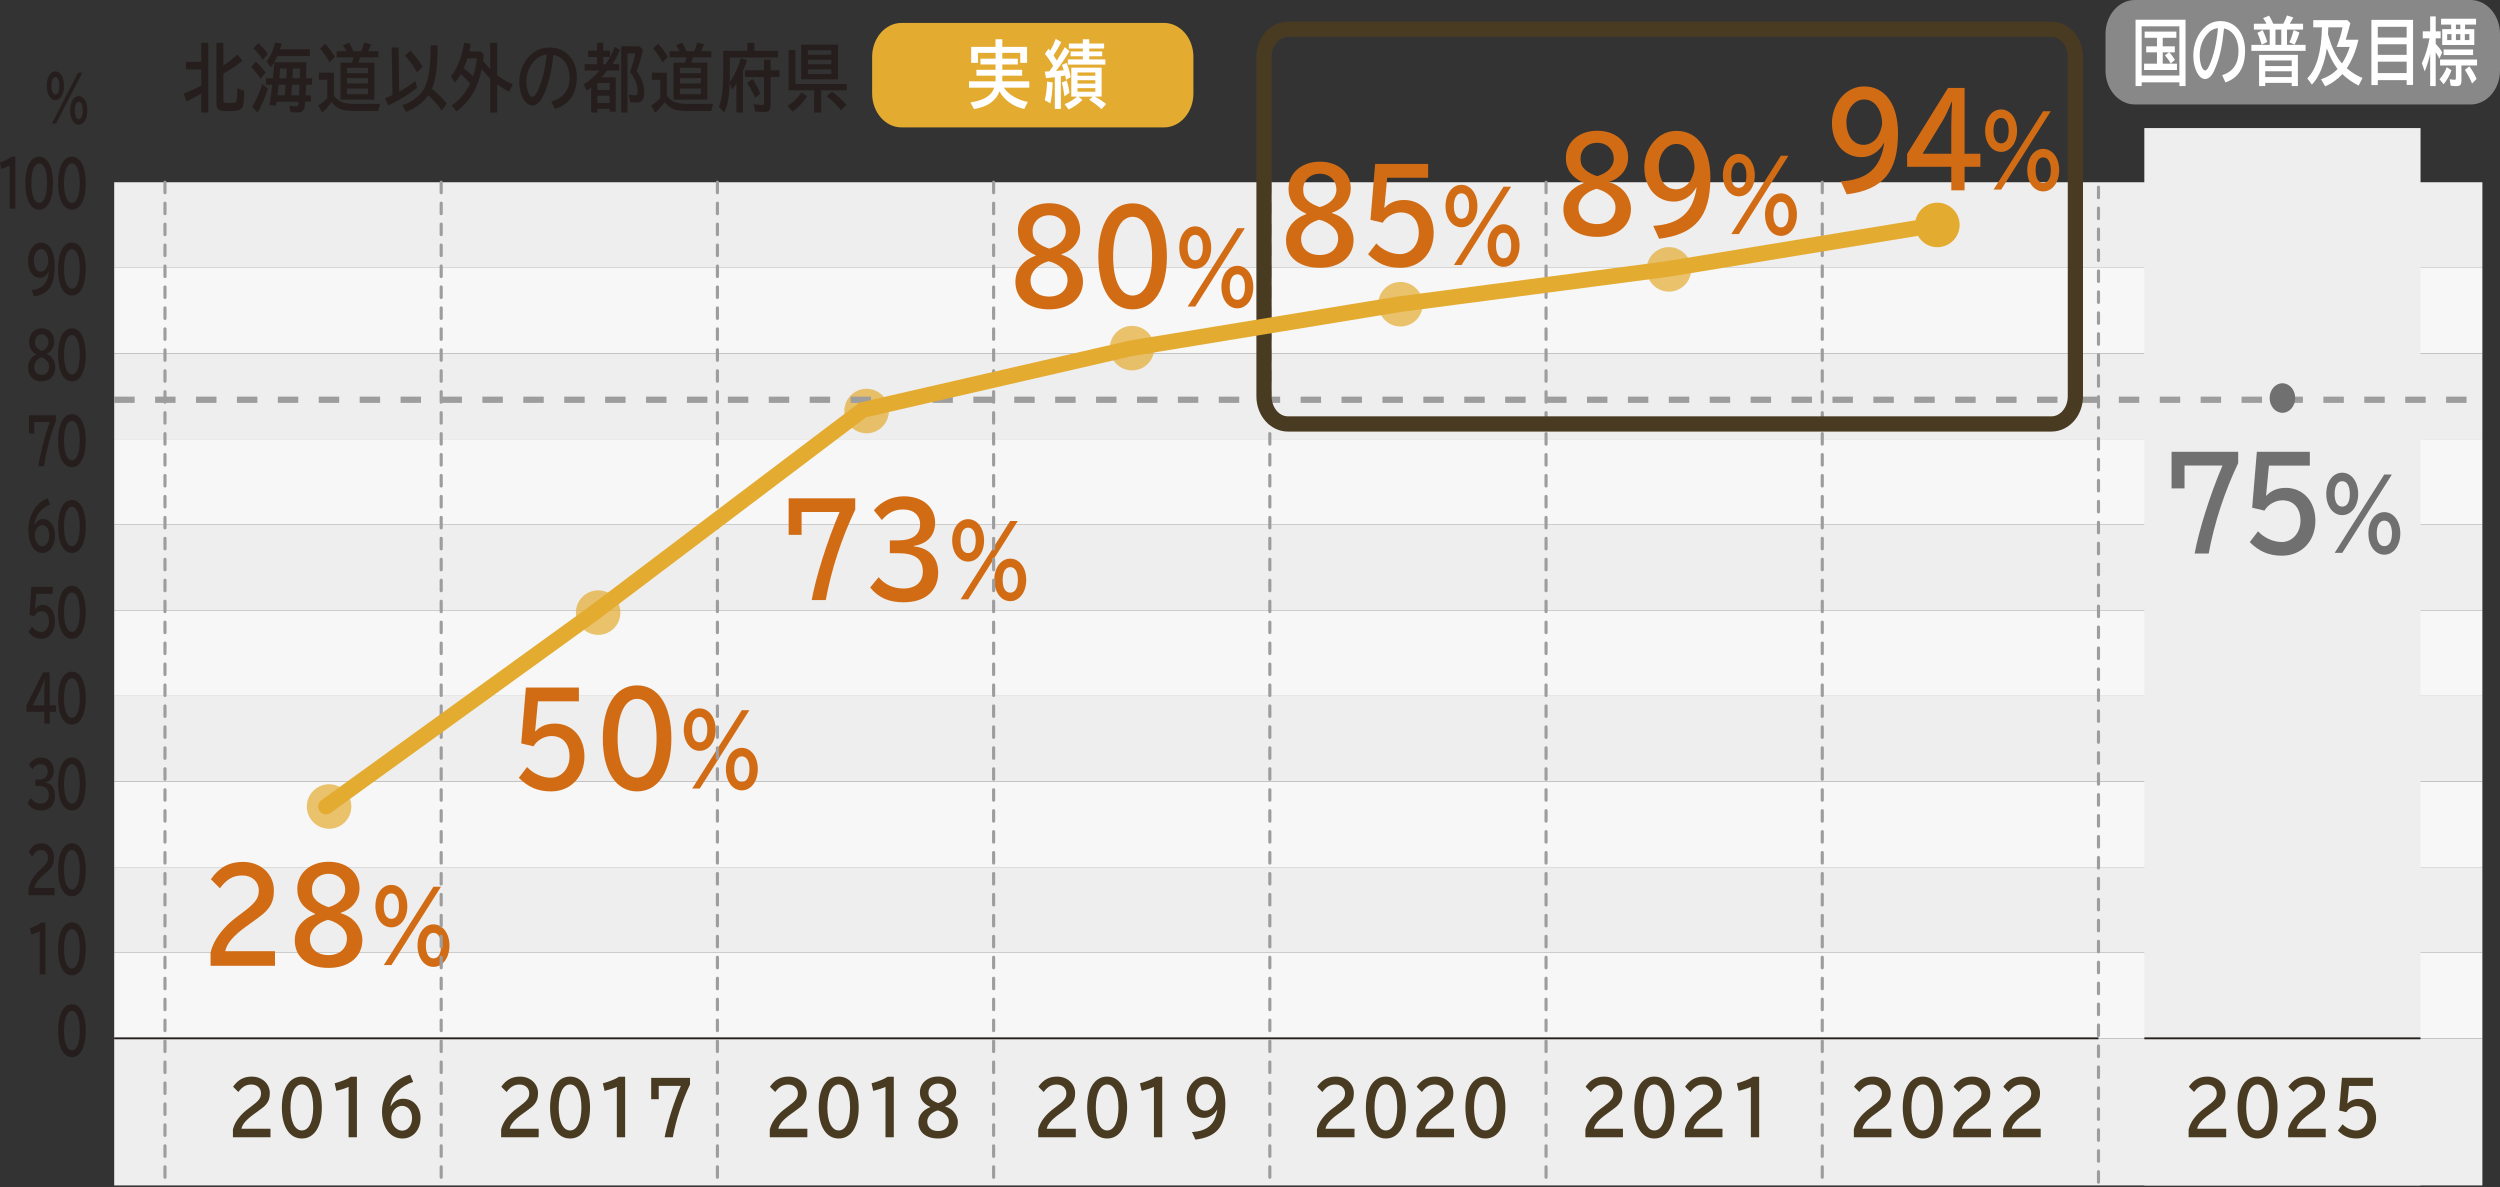 <?xml version="1.0" encoding="UTF-8"?><svg xmlns="http://www.w3.org/2000/svg" width="84.204mm" height="39.98mm" xmlns:xlink="http://www.w3.org/1999/xlink" viewBox="0 0 238.69 113.328"><rect x="0" y="0" width="238.69" height="113.328" fill="#333333" stroke="none"/><defs><style>.cls-1{fill:#eee;}.cls-1,.cls-2,.cls-3,.cls-4,.cls-5,.cls-6,.cls-7,.cls-8,.cls-9,.cls-10,.cls-11{stroke-width:0px;}.cls-2{fill:#493b21;}.cls-12{stroke-dasharray:0 0 1 1;stroke-width:.3px;}.cls-12,.cls-3,.cls-13,.cls-14,.cls-15,.cls-16{fill:none;}.cls-12,.cls-13,.cls-15{stroke-linecap:round;}.cls-12,.cls-14,.cls-16{stroke-miterlimit:10;}.cls-12,.cls-16{stroke:#9d9d9e;}.cls-17{clip-path:url(#clippath);}.cls-4,.cls-8{fill:#e4ab31;}.cls-5{fill:#251e1c;}.cls-6{fill:#888;}.cls-13{stroke:#e4ab31;stroke-width:1.501px;}.cls-13,.cls-15{stroke-linejoin:round;}.cls-7{fill:#d16c15;}.cls-8{opacity:.7;}.cls-8,.cls-18{mix-blend-mode:multiply;}.cls-9{fill:#f7f7f7;}.cls-14{stroke:#251e1c;stroke-width:.18px;}.cls-15{stroke:#493b21;stroke-width:1.455px;}.cls-19{isolation:isolate;}.cls-16{stroke-dasharray:0 0 1.953 1.953;stroke-width:.595px;}.cls-10{fill:#fff;}.cls-11{fill:#707071;}</style><clipPath id="clippath"><rect class="cls-3" x="204.732" y="12.225" width="26.372" height="100.953"/></clipPath></defs><g class="cls-19"><g id="_レイヤー_2"><g id="_レイアウト"><rect class="cls-9" x="10.903" y="90.961" width="226.104" height="8.174"/><rect class="cls-1" x="10.903" y="82.788" width="226.104" height="8.174"/><rect class="cls-9" x="10.903" y="74.614" width="226.104" height="8.174"/><rect class="cls-1" x="10.903" y="66.441" width="226.104" height="8.174"/><rect class="cls-9" x="10.903" y="58.267" width="226.104" height="8.174"/><rect class="cls-1" x="10.903" y="50.093" width="226.104" height="8.174"/><rect class="cls-9" x="10.903" y="41.92" width="226.104" height="8.174"/><rect class="cls-1" x="10.903" y="33.746" width="226.104" height="8.174"/><rect class="cls-9" x="10.903" y="25.572" width="226.104" height="8.174"/><rect class="cls-1" x="10.903" y="17.399" width="226.104" height="8.174"/><rect class="cls-1" x="10.903" y="99.135" width="226.104" height="14.044"/><path class="cls-8" d="M161.468,25.718c0,1.174-.952,2.126-2.126,2.126s-2.126-.952-2.126-2.126.952-2.126,2.126-2.126,2.126.952,2.126,2.126"/><path class="cls-8" d="M135.838,29.046c0,1.174-.952,2.126-2.126,2.126s-2.126-.952-2.126-2.126.952-2.126,2.126-2.126,2.126.952,2.126,2.126"/><path class="cls-8" d="M110.209,33.238c0,1.174-.952,2.126-2.126,2.126s-2.126-.952-2.126-2.126.952-2.126,2.126-2.126,2.126.952,2.126,2.126"/><path class="cls-8" d="M84.863,39.243c0,1.174-.952,2.126-2.126,2.126s-2.126-.952-2.126-2.126.952-2.126,2.126-2.126,2.126.952,2.126,2.126"/><path class="cls-8" d="M59.234,58.489c0,1.174-.952,2.126-2.126,2.126s-2.126-.952-2.126-2.126.952-2.126,2.126-2.126,2.126.952,2.126,2.126"/><path class="cls-8" d="M33.545,77.001c0,1.174-.952,2.126-2.126,2.126s-2.126-.952-2.126-2.126.952-2.126,2.126-2.126,2.126.952,2.126,2.126"/><g class="cls-18"><g class="cls-17"><rect class="cls-1" x="204.731" y="12.225" width="30.253" height="100.953"/></g></g><path class="cls-7" d="M81.656,47.574v1.08c-1.299,2.722-2.276,5.696-2.816,8.635h-1.341c.395-2.194,1.486-5.661,2.66-8.407h-3.626v2.183h-1.236v-3.49h6.359Z"/><path class="cls-7" d="M85.759,51.592c1.351,0,2.089-.539,2.089-1.535,0-.863-.624-1.415-1.6-1.415-.852,0-1.414.276-2.047,1.008l-.769-.924c.696-.852,1.746-1.343,2.858-1.343,1.787,0,2.993,1.02,2.993,2.53,0,1.199-.748,2.015-2.037,2.207v.048c1.455.132,2.328,1.067,2.328,2.507,0,1.763-1.257,2.83-3.315,2.83-1.393,0-2.4-.443-3.18-1.415l.811-.983c.613.731,1.403,1.079,2.39,1.079,1.133,0,1.829-.611,1.829-1.619,0-1.199-.748-1.751-2.369-1.751h-.779v-1.224h.8Z"/><path class="cls-7" d="M93.958,51.607c0,1.153-.646,2.013-1.524,2.013s-1.524-.85-1.524-2.013c0-1.182.639-2.04,1.524-2.04.878,0,1.524.858,1.524,2.04ZM91.708,51.607c0,.757.263,1.2.726,1.2s.726-.443.726-1.2c0-.775-.271-1.228-.726-1.228-.463,0-.726.452-.726,1.228ZM97.174,49.742l-4.732,7.478h-.726l4.732-7.478h.726ZM97.98,55.356c0,1.182-.646,2.04-1.524,2.04-.886,0-1.524-.858-1.524-2.04,0-1.163.646-2.021,1.524-2.021s1.524.858,1.524,2.021ZM95.73,55.356c0,.775.263,1.228.726,1.228s.727-.452.727-1.228c0-.757-.271-1.21-.727-1.21s-.726.453-.726,1.21Z"/><path class="cls-7" d="M55.27,65.641v1.319h-3.907l-.271,2.854h.042c.447-.479,1.081-.731,1.839-.731,1.663,0,2.827,1.295,2.827,3.143,0,1.954-1.32,3.334-3.19,3.334-1.247,0-2.171-.396-3.076-1.296l.79-1.031c.582.624,1.455,1.02,2.255,1.02,1.029,0,1.798-.875,1.798-2.039,0-1.199-.655-1.942-1.725-1.942-.686,0-1.403.42-1.714.983l-1.174-.276.447-5.337h5.061Z"/><path class="cls-7" d="M64.101,70.498c0,3.131-1.247,5.062-3.273,5.062s-3.273-1.931-3.273-5.062,1.247-5.062,3.273-5.062,3.273,1.932,3.273,5.062ZM58.967,70.498c0,2.314.717,3.742,1.86,3.742,1.153,0,1.86-1.428,1.86-3.742,0-2.339-.707-3.777-1.86-3.777-1.143,0-1.86,1.451-1.86,3.777Z"/><path class="cls-7" d="M68.331,69.674c0,1.153-.646,2.013-1.524,2.013s-1.524-.85-1.524-2.013c0-1.182.639-2.04,1.524-2.04.878,0,1.524.858,1.524,2.04ZM66.08,69.674c0,.757.263,1.2.726,1.2s.726-.443.726-1.2c0-.775-.271-1.228-.726-1.228-.463,0-.726.452-.726,1.228ZM71.546,67.809l-4.732,7.478h-.726l4.732-7.478h.726ZM72.353,73.422c0,1.182-.646,2.04-1.524,2.04-.886,0-1.524-.858-1.524-2.04,0-1.163.646-2.021,1.524-2.021s1.524.858,1.524,2.021ZM70.102,73.422c0,.775.263,1.228.726,1.228s.727-.452.727-1.228c0-.757-.271-1.21-.727-1.21s-.726.453-.726,1.21Z"/><path class="cls-7" d="M20.103,90.937c.291-1.223,1.185-2.423,2.598-3.466l.26-.192c1.413-1.043,1.746-1.475,1.746-2.267,0-.839-.655-1.427-1.569-1.427-.873,0-1.486.348-2.141,1.223l-.862-.863c.779-1.127,1.746-1.655,3.065-1.655,1.684,0,2.951,1.164,2.951,2.711,0,.768-.177,1.319-.582,1.799-.28.348-.53.552-1.496,1.247l-.187.133-.333.239c-1.247.888-1.922,1.68-2.047,2.398h4.749v1.392h-6.152v-1.271Z"/><path class="cls-7" d="M30.077,87.243c-1.133-.504-1.694-1.296-1.694-2.375,0-1.512,1.257-2.591,2.993-2.591s2.951,1.044,2.951,2.543c0,1.079-.696,1.979-1.798,2.326v.036c.603.204.998.432,1.32.779.478.492.748,1.14.748,1.787,0,1.596-1.289,2.663-3.221,2.663-1.985,0-3.232-1.02-3.232-2.627,0-1.14.686-2.026,1.933-2.507v-.035ZM29.589,89.642c0,.947.696,1.547,1.787,1.547,1.039,0,1.746-.636,1.746-1.583,0-.492-.229-.911-.696-1.26-.229-.18-.499-.323-.79-.432-.094-.036-.322-.096-.333-.096-1.049.312-1.714,1.02-1.714,1.823ZM32.956,84.964c0-.899-.655-1.535-1.58-1.535s-1.59.624-1.59,1.499c0,.456.114.756.374,1.008.156.156.364.3.592.42.187.096.592.264.634.252.966-.276,1.569-.912,1.569-1.644Z"/><path class="cls-7" d="M38.89,86.526c0,1.153-.646,2.013-1.524,2.013s-1.524-.85-1.524-2.013c0-1.182.638-2.04,1.524-2.04.878,0,1.524.858,1.524,2.04ZM36.639,86.526c0,.757.263,1.2.726,1.2s.726-.443.726-1.2c0-.775-.271-1.228-.726-1.228-.463,0-.726.452-.726,1.228ZM42.105,84.661l-4.732,7.478h-.727l4.732-7.478h.726ZM42.912,90.274c0,1.182-.646,2.04-1.524,2.04-.886,0-1.524-.858-1.524-2.04,0-1.163.646-2.021,1.524-2.021s1.524.858,1.524,2.021ZM40.661,90.274c0,.775.263,1.228.726,1.228s.727-.452.727-1.228c0-.757-.271-1.21-.727-1.21s-.726.453-.726,1.21Z"/><path class="cls-2" d="M22.237,107.838c.169-.714.69-1.415,1.514-2.024l.151-.111c.824-.609,1.018-.861,1.018-1.324,0-.49-.382-.833-.915-.833-.509,0-.866.203-1.248.714l-.503-.504c.454-.658,1.018-.967,1.787-.967.981,0,1.72.68,1.72,1.583,0,.448-.103.771-.339,1.051-.164.203-.309.322-.872.729l-.109.077-.194.14c-.727.519-1.121.98-1.193,1.4h2.769v.812h-3.586v-.742Z"/><path class="cls-2" d="M30.726,105.744c0,1.828-.727,2.955-1.908,2.955s-1.908-1.127-1.908-2.955.727-2.956,1.908-2.956,1.908,1.128,1.908,2.956ZM27.734,105.744c0,1.352.418,2.185,1.084,2.185.672,0,1.084-.833,1.084-2.185,0-1.366-.412-2.206-1.084-2.206-.666,0-1.084.847-1.084,2.206Z"/><path class="cls-2" d="M33.284,103.769c-.309.141-.86.315-1.169.386l-.164-.729c.557-.141,1.248-.413,1.539-.624h.587v5.778h-.793v-4.812Z"/><path class="cls-2" d="M37.309,105.61c.254-.448.691-.707,1.175-.707.963,0,1.666.771,1.666,1.821,0,1.155-.721,1.975-1.732,1.975-1.163,0-1.945-1.043-1.945-2.591,0-.764.261-1.541.733-2.186.479-.651,1.133-1.1,1.951-1.323l.291.693c-1.23.42-1.987,1.226-2.163,2.317h.024ZM37.363,106.718c0,.665.473,1.232,1.03,1.232.551,0,.951-.505.951-1.198,0-.707-.388-1.169-.969-1.169-.533,0-1.012.539-1.012,1.135Z"/><path class="cls-2" d="M47.845,107.838c.169-.714.69-1.415,1.514-2.024l.151-.111c.824-.609,1.018-.861,1.018-1.324,0-.49-.382-.833-.915-.833-.509,0-.866.203-1.248.714l-.502-.504c.454-.658,1.018-.967,1.787-.967.981,0,1.72.68,1.72,1.583,0,.448-.103.771-.339,1.051-.164.203-.309.322-.872.729l-.109.077-.194.14c-.727.519-1.121.98-1.193,1.4h2.769v.812h-3.586v-.742Z"/><path class="cls-2" d="M56.334,105.744c0,1.828-.727,2.955-1.908,2.955s-1.908-1.127-1.908-2.955.727-2.956,1.908-2.956,1.908,1.128,1.908,2.956ZM53.342,105.744c0,1.352.418,2.185,1.084,2.185.672,0,1.084-.833,1.084-2.185,0-1.366-.412-2.206-1.084-2.206-.666,0-1.084.847-1.084,2.206Z"/><path class="cls-2" d="M58.892,103.769c-.309.141-.86.315-1.169.386l-.164-.729c.557-.141,1.248-.413,1.539-.624h.587v5.778h-.793v-4.812Z"/><path class="cls-2" d="M65.879,102.907v.631c-.757,1.59-1.327,3.326-1.642,5.042h-.781c.23-1.281.866-3.306,1.551-4.909h-2.114v1.274h-.721v-2.038h3.708Z"/><path class="cls-2" d="M73.496,107.838c.169-.714.69-1.415,1.514-2.024l.151-.111c.824-.609,1.018-.861,1.018-1.324,0-.49-.382-.833-.915-.833-.509,0-.866.203-1.248.714l-.503-.504c.454-.658,1.018-.967,1.787-.967.981,0,1.72.68,1.72,1.583,0,.448-.103.771-.339,1.051-.164.203-.309.322-.872.729l-.109.077-.194.14c-.727.519-1.121.98-1.193,1.4h2.769v.812h-3.586v-.742Z"/><path class="cls-2" d="M81.985,105.744c0,1.828-.727,2.955-1.908,2.955s-1.908-1.127-1.908-2.955.727-2.956,1.908-2.956,1.908,1.128,1.908,2.956ZM78.993,105.744c0,1.352.418,2.185,1.084,2.185.672,0,1.084-.833,1.084-2.185,0-1.366-.412-2.206-1.084-2.206-.666,0-1.084.847-1.084,2.206Z"/><path class="cls-2" d="M84.543,103.769c-.309.141-.86.315-1.169.386l-.164-.729c.557-.141,1.248-.413,1.539-.624h.587v5.778h-.793v-4.812Z"/><path class="cls-2" d="M88.816,105.681c-.66-.294-.987-.756-.987-1.387,0-.883.733-1.513,1.745-1.513s1.72.609,1.72,1.484c0,.631-.406,1.156-1.048,1.359v.021c.352.119.582.252.77.455.278.287.436.666.436,1.044,0,.932-.751,1.555-1.878,1.555-1.157,0-1.884-.595-1.884-1.533,0-.666.4-1.184,1.127-1.464v-.021ZM88.531,107.082c0,.553.406.903,1.042.903.605,0,1.018-.371,1.018-.925,0-.287-.133-.532-.406-.735-.133-.105-.291-.189-.46-.252-.055-.021-.188-.057-.194-.057-.612.183-1,.596-1,1.065ZM90.494,104.35c0-.524-.382-.896-.921-.896s-.927.364-.927.876c0,.266.066.441.218.588.091.092.212.176.345.245.109.057.346.154.37.147.563-.161.915-.532.915-.96Z"/><path class="cls-2" d="M99.125,107.838c.169-.714.69-1.415,1.514-2.024l.151-.111c.824-.609,1.018-.861,1.018-1.324,0-.49-.382-.833-.915-.833-.509,0-.866.203-1.248.714l-.503-.504c.454-.658,1.018-.967,1.787-.967.981,0,1.72.68,1.72,1.583,0,.448-.103.771-.339,1.051-.164.203-.309.322-.872.729l-.109.077-.194.14c-.727.519-1.121.98-1.193,1.4h2.769v.812h-3.586v-.742Z"/><path class="cls-2" d="M107.614,105.744c0,1.828-.727,2.955-1.908,2.955s-1.908-1.127-1.908-2.955.727-2.956,1.908-2.956,1.908,1.128,1.908,2.956ZM104.622,105.744c0,1.352.418,2.185,1.084,2.185.672,0,1.084-.833,1.084-2.185,0-1.366-.412-2.206-1.084-2.206-.666,0-1.084.847-1.084,2.206Z"/><path class="cls-2" d="M110.172,103.769c-.309.141-.86.315-1.169.386l-.164-.729c.557-.141,1.248-.413,1.539-.624h.587v5.778h-.793v-4.812Z"/><path class="cls-2" d="M116.195,105.954c-.254.477-.727.777-1.229.777-.981,0-1.654-.777-1.654-1.912,0-.519.2-1.064.527-1.436.346-.393.775-.596,1.266-.596,1.163,0,1.884,1.002,1.884,2.605,0,2.164-.83,3.159-2.854,3.411l-.327-.722c1.472-.091,2.211-.742,2.411-2.129h-.024ZM114.118,104.771c0,.771.382,1.274.963,1.274.272,0,.563-.154.739-.399.158-.224.285-.581.285-.826,0-.441-.182-.883-.454-1.106-.158-.133-.339-.196-.557-.196-.54,0-.976.567-.976,1.254Z"/><path class="cls-2" d="M125.736,107.838c.169-.714.69-1.415,1.514-2.024l.151-.111c.824-.609,1.018-.861,1.018-1.324,0-.49-.382-.833-.915-.833-.509,0-.866.203-1.248.714l-.502-.504c.454-.658,1.018-.967,1.787-.967.981,0,1.72.68,1.72,1.583,0,.448-.103.771-.339,1.051-.164.203-.309.322-.872.729l-.109.077-.194.14c-.727.519-1.121.98-1.193,1.4h2.769v.812h-3.586v-.742Z"/><path class="cls-2" d="M134.225,105.744c0,1.828-.727,2.955-1.908,2.955s-1.908-1.127-1.908-2.955.727-2.956,1.908-2.956,1.908,1.128,1.908,2.956ZM131.232,105.744c0,1.352.418,2.185,1.084,2.185.672,0,1.084-.833,1.084-2.185,0-1.366-.412-2.206-1.084-2.206-.666,0-1.084.847-1.084,2.206Z"/><path class="cls-2" d="M135.238,107.838c.169-.714.69-1.415,1.514-2.024l.151-.111c.824-.609,1.018-.861,1.018-1.324,0-.49-.382-.833-.915-.833-.509,0-.866.203-1.248.714l-.503-.504c.454-.658,1.018-.967,1.787-.967.981,0,1.72.68,1.72,1.583,0,.448-.103.771-.339,1.051-.164.203-.309.322-.872.729l-.109.077-.194.14c-.727.519-1.121.98-1.193,1.4h2.769v.812h-3.586v-.742Z"/><path class="cls-2" d="M143.727,105.744c0,1.828-.727,2.955-1.908,2.955s-1.908-1.127-1.908-2.955.727-2.956,1.908-2.956,1.908,1.128,1.908,2.956ZM140.735,105.744c0,1.352.418,2.185,1.084,2.185.672,0,1.084-.833,1.084-2.185,0-1.366-.412-2.206-1.084-2.206-.666,0-1.084.847-1.084,2.206Z"/><path class="cls-2" d="M151.366,107.838c.169-.714.69-1.415,1.514-2.024l.151-.111c.824-.609,1.018-.861,1.018-1.324,0-.49-.382-.833-.915-.833-.509,0-.866.203-1.248.714l-.502-.504c.454-.658,1.018-.967,1.787-.967.981,0,1.72.68,1.72,1.583,0,.448-.103.771-.339,1.051-.164.203-.309.322-.872.729l-.109.077-.194.14c-.727.519-1.121.98-1.193,1.4h2.769v.812h-3.586v-.742Z"/><path class="cls-2" d="M159.854,105.744c0,1.828-.727,2.955-1.908,2.955s-1.908-1.127-1.908-2.955.727-2.956,1.908-2.956,1.908,1.128,1.908,2.956ZM156.862,105.744c0,1.352.418,2.185,1.084,2.185.672,0,1.084-.833,1.084-2.185,0-1.366-.412-2.206-1.084-2.206-.666,0-1.084.847-1.084,2.206Z"/><path class="cls-2" d="M160.868,107.838c.169-.714.69-1.415,1.514-2.024l.151-.111c.824-.609,1.018-.861,1.018-1.324,0-.49-.382-.833-.915-.833-.509,0-.866.203-1.248.714l-.503-.504c.454-.658,1.018-.967,1.787-.967.981,0,1.72.68,1.72,1.583,0,.448-.103.771-.339,1.051-.164.203-.309.322-.872.729l-.109.077-.194.14c-.727.519-1.121.98-1.193,1.4h2.769v.812h-3.586v-.742Z"/><path class="cls-2" d="M167.164,103.769c-.309.141-.86.315-1.169.386l-.164-.729c.557-.141,1.248-.413,1.539-.624h.587v5.778h-.793v-4.812Z"/><path class="cls-2" d="M176.996,107.838c.169-.714.69-1.415,1.514-2.024l.151-.111c.824-.609,1.018-.861,1.018-1.324,0-.49-.382-.833-.915-.833-.509,0-.866.203-1.248.714l-.502-.504c.454-.658,1.018-.967,1.787-.967.981,0,1.72.68,1.72,1.583,0,.448-.103.771-.339,1.051-.164.203-.309.322-.872.729l-.109.077-.194.14c-.727.519-1.121.98-1.193,1.4h2.769v.812h-3.586v-.742Z"/><path class="cls-2" d="M185.484,105.744c0,1.828-.727,2.955-1.908,2.955s-1.908-1.127-1.908-2.955.727-2.956,1.908-2.956,1.908,1.128,1.908,2.956ZM182.492,105.744c0,1.352.418,2.185,1.084,2.185.672,0,1.084-.833,1.084-2.185,0-1.366-.412-2.206-1.084-2.206-.666,0-1.084.847-1.084,2.206Z"/><path class="cls-2" d="M186.498,107.838c.169-.714.69-1.415,1.514-2.024l.151-.111c.824-.609,1.018-.861,1.018-1.324,0-.49-.382-.833-.915-.833-.509,0-.866.203-1.248.714l-.503-.504c.454-.658,1.018-.967,1.787-.967.981,0,1.72.68,1.72,1.583,0,.448-.103.771-.339,1.051-.164.203-.309.322-.872.729l-.109.077-.194.14c-.727.519-1.121.98-1.193,1.4h2.769v.812h-3.586v-.742Z"/><path class="cls-2" d="M191.25,107.838c.169-.714.69-1.415,1.514-2.024l.151-.111c.824-.609,1.018-.861,1.018-1.324,0-.49-.382-.833-.915-.833-.509,0-.866.203-1.248.714l-.502-.504c.454-.658,1.018-.967,1.787-.967.981,0,1.72.68,1.72,1.583,0,.448-.103.771-.339,1.051-.164.203-.309.322-.872.729l-.109.077-.194.14c-.727.519-1.121.98-1.193,1.4h2.769v.812h-3.586v-.742Z"/><path class="cls-5" d="M2.722,84.836c.117-.612.479-1.212,1.049-1.733l.104-.096c.571-.522.705-.738.705-1.134,0-.42-.264-.714-.634-.714-.353,0-.6.174-.864.612l-.348-.432c.314-.564.704-.828,1.237-.828.68,0,1.192.582,1.192,1.355,0,.384-.072.659-.235.899-.113.174-.214.276-.604.624l-.075.065-.135.12c-.503.443-.776.84-.826,1.199h1.917v.696h-2.483v-.636Z"/><path class="cls-5" d="M8.188,83.043c0,1.564-.504,2.53-1.322,2.53s-1.321-.966-1.321-2.53.503-2.531,1.321-2.531,1.322.966,1.322,2.531ZM6.114,83.043c0,1.157.29,1.87.751,1.87.466,0,.752-.713.752-1.87,0-1.17-.286-1.89-.752-1.89-.461,0-.751.726-.751,1.89Z"/><path class="cls-5" d="M3.791,88.902c-.214.12-.596.27-.81.33l-.113-.624c.386-.12.864-.354,1.066-.533h.406v4.947h-.55v-4.12Z"/><path class="cls-5" d="M8.188,90.594c0,1.564-.504,2.53-1.322,2.53s-1.321-.966-1.321-2.53.503-2.531,1.321-2.531,1.322.966,1.322,2.531ZM6.114,90.594c0,1.157.29,1.87.751,1.87.466,0,.752-.713.752-1.87,0-1.17-.286-1.89-.752-1.89-.461,0-.751.726-.751,1.89Z"/><path class="cls-5" d="M8.188,98.407c0,1.564-.504,2.53-1.322,2.53s-1.321-.966-1.321-2.53.503-2.531,1.321-2.531,1.322.966,1.322,2.531ZM6.114,98.407c0,1.157.29,1.87.751,1.87.466,0,.752-.713.752-1.87,0-1.17-.286-1.89-.752-1.89-.461,0-.751.726-.751,1.89Z"/><path class="cls-5" d="M3.707,74.429c.546,0,.844-.271.844-.768,0-.432-.252-.708-.646-.708-.344,0-.57.138-.826.504l-.311-.462c.281-.426.705-.672,1.154-.672.722,0,1.208.51,1.208,1.266,0,.6-.302,1.008-.822,1.104v.023c.587.066.939.534.939,1.254,0,.882-.507,1.415-1.338,1.415-.562,0-.97-.222-1.284-.708l.327-.491c.248.366.566.54.965.54.458,0,.739-.307.739-.81,0-.6-.303-.876-.957-.876h-.314v-.611h.322Z"/><path class="cls-5" d="M8.188,74.849c0,1.564-.504,2.53-1.322,2.53s-1.321-.966-1.321-2.53.503-2.531,1.321-2.531,1.322.966,1.322,2.531ZM6.114,74.849c0,1.157.29,1.87.751,1.87.466,0,.752-.713.752-1.87,0-1.17-.286-1.89-.752-1.89-.461,0-.751.726-.751,1.89Z"/><path class="cls-5" d="M4.748,64.196v3.143h.608v.623h-.608v1.122h-.512v-1.122h-1.704v-.617l1.578-3.148h.638ZM4.236,65.947c0-.246.013-.737.029-1.085h-.017c-.118.359-.248.701-.34.887l-.78,1.59h1.107v-1.392Z"/><path class="cls-5" d="M8.188,66.655c0,1.564-.504,2.53-1.322,2.53s-1.321-.966-1.321-2.53.503-2.531,1.321-2.531,1.322.966,1.322,2.531ZM6.114,66.655c0,1.157.29,1.87.751,1.87.466,0,.752-.713.752-1.87,0-1.17-.286-1.89-.752-1.89-.461,0-.751.726-.751,1.89Z"/><path class="cls-5" d="M5.033,56.032v.659h-1.577l-.109,1.428h.017c.181-.24.437-.366.743-.366.671,0,1.141.647,1.141,1.571,0,.978-.532,1.667-1.288,1.667-.503,0-.877-.198-1.242-.647l.319-.516c.235.312.588.51.91.51.416,0,.727-.438.727-1.02,0-.6-.265-.972-.697-.972-.276,0-.566.21-.692.491l-.474-.138.181-2.668h2.043Z"/><path class="cls-5" d="M8.188,58.461c0,1.564-.504,2.53-1.322,2.53s-1.321-.966-1.321-2.53.503-2.531,1.321-2.531,1.322.966,1.322,2.531ZM6.114,58.461c0,1.157.29,1.87.751,1.87.466,0,.752-.713.752-1.87,0-1.17-.286-1.89-.752-1.89-.461,0-.751.726-.751,1.89Z"/><path class="cls-5" d="M3.288,50.153c.176-.384.479-.605.813-.605.668,0,1.154.659,1.154,1.559,0,.989-.499,1.691-1.2,1.691-.806,0-1.347-.894-1.347-2.219,0-.653.181-1.319.508-1.871.331-.558.784-.941,1.351-1.134l.202.594c-.853.36-1.377,1.05-1.498,1.985h.017ZM3.325,51.101c0,.569.328,1.056.714,1.056.382,0,.659-.432.659-1.025,0-.605-.269-1.002-.672-1.002-.369,0-.701.462-.701.972Z"/><path class="cls-5" d="M8.188,50.268c0,1.564-.504,2.53-1.322,2.53s-1.321-.966-1.321-2.53.503-2.531,1.321-2.531,1.322.966,1.322,2.531ZM6.114,50.268c0,1.157.29,1.87.751,1.87.466,0,.752-.713.752-1.87,0-1.17-.286-1.89-.752-1.89-.461,0-.751.726-.751,1.89Z"/><path class="cls-5" d="M5.34,39.645v.539c-.524,1.361-.919,2.849-1.137,4.318h-.542c.159-1.098.601-2.831,1.074-4.204h-1.464v1.092h-.5v-1.745h2.568Z"/><path class="cls-5" d="M8.188,42.073c0,1.564-.504,2.53-1.322,2.53s-1.321-.966-1.321-2.53.503-2.531,1.321-2.531,1.322.966,1.322,2.531ZM6.114,42.073c0,1.157.29,1.87.751,1.87.466,0,.752-.713.752-1.87,0-1.17-.286-1.89-.752-1.89-.461,0-.751.726-.751,1.89Z"/><path class="cls-5" d="M3.46,33.824c-.457-.252-.684-.647-.684-1.188,0-.755.507-1.295,1.208-1.295s1.191.521,1.191,1.271c0,.54-.281.989-.726,1.163v.019c.243.102.403.216.533.39.192.246.302.569.302.894,0,.797-.521,1.331-1.301,1.331-.802,0-1.305-.51-1.305-1.313,0-.569.276-1.014.78-1.253v-.019ZM3.263,35.023c0,.475.281.774.722.774.42,0,.705-.318.705-.792,0-.246-.093-.456-.281-.63-.092-.09-.201-.162-.318-.216-.038-.018-.131-.048-.135-.048-.424.156-.692.51-.692.911ZM4.622,32.686c0-.45-.265-.768-.638-.768s-.642.312-.642.749c0,.229.046.378.15.504.063.078.147.149.239.21.076.048.239.132.256.126.391-.138.634-.456.634-.821Z"/><path class="cls-5" d="M8.188,33.879c0,1.564-.504,2.53-1.322,2.53s-1.321-.966-1.321-2.53.503-2.531,1.321-2.531,1.322.966,1.322,2.531ZM6.114,33.879c0,1.157.29,1.87.751,1.87.466,0,.752-.713.752-1.87,0-1.17-.286-1.89-.752-1.89-.461,0-.751.726-.751,1.89Z"/><path class="cls-5" d="M4.673,25.865c-.177.407-.504.665-.853.665-.68,0-1.146-.665-1.146-1.637,0-.443.139-.911.365-1.229.239-.336.537-.51.877-.51.806,0,1.306.857,1.306,2.231,0,1.853-.575,2.704-1.977,2.92l-.227-.617c1.02-.078,1.531-.636,1.67-1.823h-.017ZM3.233,24.852c0,.659.265,1.092.667,1.092.189,0,.391-.132.512-.342.109-.192.197-.498.197-.708,0-.378-.126-.756-.314-.947-.109-.114-.235-.168-.386-.168-.374,0-.676.485-.676,1.073Z"/><path class="cls-5" d="M8.188,25.686c0,1.564-.504,2.53-1.322,2.53s-1.321-.966-1.321-2.53.503-2.531,1.321-2.531,1.322.966,1.322,2.531ZM6.114,25.686c0,1.157.29,1.87.751,1.87.466,0,.752-.713.752-1.87,0-1.17-.286-1.89-.752-1.89-.461,0-.751.726-.751,1.89Z"/><path class="cls-5" d="M.923,15.8c-.214.12-.596.27-.81.33l-.113-.624c.386-.12.864-.354,1.066-.534h.406v4.948h-.55v-4.12Z"/><path class="cls-5" d="M5.063,17.491c0,1.564-.504,2.53-1.322,2.53s-1.321-.966-1.321-2.53.503-2.531,1.321-2.531,1.322.966,1.322,2.531ZM2.99,17.491c0,1.157.29,1.87.751,1.87.466,0,.752-.713.752-1.87,0-1.17-.286-1.89-.752-1.89-.461,0-.751.726-.751,1.89Z"/><path class="cls-5" d="M8.188,17.491c0,1.564-.504,2.53-1.322,2.53s-1.321-.966-1.321-2.53.503-2.531,1.321-2.531,1.322.966,1.322,2.531ZM6.114,17.491c0,1.157.29,1.87.751,1.87.466,0,.752-.713.752-1.87,0-1.17-.286-1.89-.752-1.89-.461,0-.751.726-.751,1.89Z"/><path class="cls-2" d="M208.96,107.838c.169-.714.69-1.415,1.514-2.024l.151-.111c.824-.609,1.018-.861,1.018-1.324,0-.49-.382-.833-.915-.833-.509,0-.866.203-1.248.714l-.502-.504c.454-.658,1.018-.967,1.787-.967.981,0,1.72.68,1.72,1.583,0,.448-.103.771-.339,1.051-.164.203-.309.322-.872.729l-.109.077-.194.14c-.727.519-1.121.98-1.193,1.4h2.769v.812h-3.586v-.742Z"/><path class="cls-2" d="M217.449,105.744c0,1.828-.727,2.955-1.908,2.955s-1.908-1.127-1.908-2.955.727-2.956,1.908-2.956,1.908,1.128,1.908,2.956ZM214.457,105.744c0,1.352.418,2.185,1.084,2.185.672,0,1.084-.833,1.084-2.185,0-1.366-.412-2.206-1.084-2.206-.666,0-1.084.847-1.084,2.206Z"/><path class="cls-2" d="M218.463,107.838c.169-.714.69-1.415,1.514-2.024l.151-.111c.824-.609,1.018-.861,1.018-1.324,0-.49-.382-.833-.915-.833-.509,0-.866.203-1.248.714l-.503-.504c.454-.658,1.018-.967,1.787-.967.981,0,1.72.68,1.72,1.583,0,.448-.103.771-.339,1.051-.164.203-.309.322-.872.729l-.109.077-.194.14c-.727.519-1.121.98-1.193,1.4h2.769v.812h-3.586v-.742Z"/><path class="cls-2" d="M226.552,102.907v.771h-2.277l-.158,1.667h.024c.26-.28.63-.428,1.072-.428.969,0,1.647.757,1.647,1.835,0,1.142-.769,1.947-1.86,1.947-.727,0-1.266-.23-1.793-.756l.46-.603c.339.364.848.595,1.314.595.6,0,1.048-.511,1.048-1.19,0-.7-.381-1.135-1.005-1.135-.4,0-.818.245-1,.575l-.685-.161.261-3.117h2.95Z"/><path class="cls-5" d="M19.221,8.921c-.545.336-.976.567-1.424.756l-.248-.749c.605-.231,1.187-.497,1.672-.764v-1.534h-1.466v-.721h1.466v-1.821h.66v6.653h-.66v-1.82ZM21.323,6.259c.479-.301.969-.687,1.338-1.064l.491.596c-.587.483-1.217.91-1.829,1.226v2.563c0,.217.072.252.563.252.485,0,.636-.042.685-.175.042-.141.079-.574.097-1.226l.66.237c-.03,1.009-.085,1.43-.212,1.618-.158.238-.509.329-1.26.329-.987,0-1.193-.126-1.193-.735v-5.792h.661v2.171Z"/><path class="cls-5" d="M24.881,7.513c-.309-.469-.587-.812-.908-1.12l.46-.512c.346.309.661.673.927,1.064l-.479.567ZM24.075,10.195c.327-.504.691-1.324.976-2.171l.527.434c-.249.812-.6,1.618-.987,2.283l-.515-.546ZM25.093,5.706c-.224-.364-.551-.764-.885-1.086l.448-.497c.321.266.624.609.915,1.036l-.479.547ZM29.255,5.944c0,.252-.012.756-.024,1.526h.563v.616h-.576c-.006.133-.006.154-.006.245-.006.196-.006.252-.037.771h.503v.603h-.539l-.006.077c-.03.427-.055.546-.14.687-.121.195-.303.272-.636.272-.206,0-.442-.021-.624-.056l-.109-.609c.255.042.491.07.643.07.194,0,.218-.049.248-.441h-2.108c-.006.042-.024.168-.061.399l-.612-.07c.121-.799.206-1.471.242-1.842l.012-.105h-.594v-.616h.654c.024-.238.042-.469.066-.687.019-.154.03-.35.073-.84h3.065ZM29.582,4.711v.638h-3.102c-.17.393-.388.771-.612,1.071l-.424-.532c.382-.504.685-1.169.83-1.82l.63.076c-.061.203-.133.435-.182.567h2.859ZM26.607,8.087c-.036.371-.042.441-.079.722l-.037.294h.691c.048-.462.079-.784.091-1.016h-.667ZM26.735,6.539c-.006.161-.012.245-.042.631l-.024.301h.654l.012-.112c.006-.077.006-.084.018-.259.012-.21.024-.399.03-.561h-.648ZM27.886,8.087c-.006.07-.012.112-.012.133-.006.07-.006.077-.018.189-.012.154-.03.351-.055.693h.751c.012-.224.018-.427.024-.497.018-.364.018-.393.024-.519h-.715ZM27.971,6.539c-.012.273-.024.47-.042.89l-.006.042h.697c.012-.351.018-.658.024-.932h-.672Z"/><path class="cls-5" d="M31.88,9.138c.436.574.933.777,1.933.777h2.483c-.079.217-.133.428-.182.68h-2.454c-1.054-.028-1.521-.231-2.005-.848-.26.378-.576.735-.903,1.016l-.363-.687c.279-.182.563-.413.86-.715v-1.743h-.8v-.673h1.43v2.192ZM31.462,5.944c-.279-.512-.594-.967-.909-1.317l.491-.448c.37.393.697.827.939,1.261l-.521.505ZM32.141,5.475v-.588h.945c-.127-.245-.188-.337-.339-.574l.588-.245c.157.266.296.546.394.819h.763c.097-.231.164-.435.285-.827l.661.161c-.085.218-.188.441-.303.666h.987v.588h-1.745c-.066.245-.079.273-.151.504h1.521v3.53h-3.235v-3.53h1.097c.054-.161.109-.356.139-.504h-1.605ZM33.122,6.987h2.005v-.511h-2.005v.511ZM33.122,7.968h2.005v-.518h-2.005v.518ZM33.122,8.99h2.005v-.539h-2.005v.539Z"/><path class="cls-5" d="M38.11,8.745c.497-.266,1.139-.679,1.539-1.001l.175.623c-.696.589-1.823,1.282-2.75,1.695l-.303-.68c.297-.126.442-.189.696-.309l-.072-4.538h.66l.054,4.209ZM42.175,10.553c-.291-.435-.697-.896-1.229-1.408-.024-.021-.03-.028-.049-.049-.46.672-1.169,1.197-2.12,1.59l-.375-.631c1.072-.356,1.908-1.064,2.223-1.884.339-.84.491-1.981.491-3.747v-.104h.66v.091c0,2.003-.157,3.2-.539,4.069.679.561,1.108.987,1.412,1.4l-.473.673ZM39.807,6.89c-.357-.616-.757-1.177-1.126-1.576l.497-.483c.491.532.878,1.044,1.169,1.555l-.539.505Z"/><path class="cls-5" d="M46.188,5.223c-.036.378-.048.455-.067.595.212.273.467.567.685.778v-2.508h.667v3.103c.473.357.939.631,1.484.848l-.339.715c-.394-.189-.751-.406-1.145-.701v2.689h-.667v-3.249c-.236-.211-.605-.617-.817-.896-.339,1.771-1.127,3.103-2.405,4.034l-.466-.561c.678-.42,1.321-1.177,1.769-2.08-.291-.351-.558-.616-.909-.896-.194.336-.315.518-.545.806l-.388-.609c.587-.687,1.048-1.843,1.278-3.215l.618.104c-.054.337-.084.497-.146.735h1.091l.303.309ZM44.62,5.572c-.103.344-.224.666-.357.953.339.238.66.511.902.764.194-.609.309-1.135.37-1.717h-.915Z"/><path class="cls-5" d="M52.636,9.705c1.169-.344,1.739-1.093,1.739-2.305,0-.84-.327-1.548-.885-1.904-.194-.126-.369-.196-.654-.26-.182,1.625-.424,2.662-.866,3.663-.169.386-.303.623-.448.792-.2.245-.448.378-.685.378-.696,0-1.26-1.009-1.26-2.241,0-1.142.515-2.206,1.363-2.815.43-.315.957-.477,1.527-.477,1.544,0,2.604,1.148,2.604,2.829,0,1.591-.696,2.599-2.083,3.026l-.352-.687ZM52.194,5.209c-.521.069-.866.252-1.211.644-.473.532-.727,1.212-.727,1.947,0,.757.273,1.45.576,1.45.151,0,.291-.161.479-.547.424-.854.727-2.038.873-3.376l.012-.118Z"/><path class="cls-5" d="M57.843,6.119c.327-.477.642-1.086.842-1.646l.521.308c-.267.561-.491.987-.708,1.338h.624v.616h-1.163l-.012.021-.012.021c-.091.133-.303.393-.497.603h1.351v3.271h-.575v-.259h-1.182v.35h-.593v-2.402c-.17.134-.249.196-.418.315l-.297-.588c.43-.245,1.121-.854,1.514-1.331h-1.417v-.616h1.181v-.68h-.848v-.603h.848v-.749h.588v.749h.648v.603h-.648v.68h.254ZM57.031,8.584h1.182v-.651h-1.182v.651ZM57.031,9.824h1.182v-.687h-1.182v.687ZM61.387,4.761c-.176.784-.376,1.449-.606,2.023.479.651.733,1.359.733,2.011,0,.686-.218.994-.715.994-.206,0-.442-.021-.642-.049l-.133-.715c.218.049.418.077.582.077.218,0,.272-.07.272-.378,0-.603-.26-1.261-.733-1.863.206-.525.4-1.184.515-1.765h-.751v5.645h-.605v-6.324h1.738l.346.344Z"/><path class="cls-5" d="M63.673,9.138c.436.574.933.777,1.933.777h2.483c-.079.217-.133.428-.182.68h-2.454c-1.054-.028-1.52-.231-2.005-.848-.26.378-.576.735-.903,1.016l-.363-.687c.279-.182.563-.413.86-.715v-1.743h-.8v-.673h1.43v2.192ZM63.255,5.944c-.279-.512-.594-.967-.909-1.317l.491-.448c.37.393.697.827.939,1.261l-.521.505ZM63.934,5.475v-.588h.945c-.127-.245-.188-.337-.339-.574l.588-.245c.157.266.296.546.394.819h.763c.097-.231.164-.435.285-.827l.66.161c-.084.218-.188.441-.303.666h.987v.588h-1.745c-.066.245-.079.273-.151.504h1.521v3.53h-3.235v-3.53h1.097c.054-.161.109-.356.139-.504h-1.605ZM64.915,6.987h2.005v-.511h-2.005v.511ZM64.915,7.968h2.005v-.518h-2.005v.518ZM64.915,8.99h2.005v-.539h-2.005v.539Z"/><path class="cls-5" d="M74.271,4.845v.644h-4.586v1.479c0,.392-.006.672-.012.882.399-.532.787-1.372,1.048-2.283l.612.161c-.103.337-.236.693-.394,1.044v3.971h-.63v-2.773c-.164.267-.224.351-.4.596l-.242-.631c-.042,1.303-.194,2.122-.509,2.809l-.527-.546c.297-.742.418-1.695.418-3.271v-2.08h2.308v-.757h.672v.757h2.241ZM72.938,5.699h.636v1.008h.848v.651h-.848v2.696c0,.483-.151.638-.624.638-.297,0-.593-.021-.848-.056l-.127-.693c.309.049.587.077.781.077.152,0,.182-.028.182-.196v-2.466h-1.806v-.651h1.806v-1.008ZM72.096,9.334c-.249-.567-.503-1.044-.757-1.422l.509-.357c.309.441.582.952.757,1.38l-.509.399Z"/><path class="cls-5" d="M75.182,10.09c.473-.245.915-.658,1.345-1.261l.545.364c-.418.624-.896,1.114-1.405,1.457l-.485-.561ZM80.846,8.024v.595h-2.447v2.122h-.672v-2.122h-2.435v-3.838h.648v3.243h4.907ZM80.016,7.568h-3.52v-3.312h3.52v3.312ZM77.133,5.223h2.241v-.428h-2.241v.428ZM77.133,6.133h2.241v-.427h-2.241v.427ZM77.133,7.058h2.241v-.441h-2.241v.441ZM80.283,10.531c-.285-.413-.763-.89-1.363-1.352l.509-.413c.485.322.927.714,1.399,1.246l-.545.519Z"/><line class="cls-14" x1="10.903" y1="99.135" x2="200.354" y2="99.135"/><line class="cls-14" x1="204.731" y1="99.135" x2="231.103" y2="99.135"/><line class="cls-12" x1="147.611" y1="17.399" x2="147.611" y2="113.178"/><path class="cls-4" d="M111.137,12.163h-25.065c-1.549,0-2.805-1.451-2.805-3.24v-3.495c0-1.789,1.256-3.24,2.805-3.24h25.065c1.549,0,2.805,1.451,2.805,3.24v3.495c0,1.79-1.256,3.24-2.805,3.24"/><path class="cls-10" d="M95.696,5.599h1.479v.554h-1.479v.512h1.896v.56h-1.896v.54h2.575v.602h-2.423c.388.638,1.363,1.212,2.284,1.359l-.339.679c-1.042-.224-1.92-.847-2.362-1.688-.352.917-1.139,1.471-2.436,1.702l-.339-.638c1.278-.196,2.036-.665,2.272-1.415h-2.411v-.602h2.538v-.54h-1.829v-.56h1.829v-.512h-1.441v-.554h1.441v-.553h-1.684v.959h-.648v-1.533h2.326v-.722h.648v.722h2.363v1.533h-.648v-.959h-1.714v.553Z"/><path class="cls-10" d="M99.746,9.564c.127-.448.206-1.086.224-1.779l.533.084c-.018.806-.091,1.464-.218,1.996l-.539-.301ZM99.751,6.832c.115-.007.139-.007.2-.007.061-.008.109-.008.236-.015.122-.161.206-.28.37-.519-.224-.392-.509-.805-.799-1.148l.351-.497.164.196c.2-.351.382-.742.527-1.135l.521.315c-.182.385-.412.784-.733,1.261.127.188.188.294.309.497.291-.47.46-.757.521-.848.066-.119.121-.217.236-.427l.46.371c-.376.645-.848,1.338-1.296,1.897.242-.021.357-.027.745-.069-.042-.147-.109-.344-.176-.505l.442-.203c.188.441.321.918.394,1.373l-.442.252c-.03-.175-.042-.217-.084-.413-.109.021-.164.035-.297.056l-.115.021v3.116h-.576v-3.032c-.248.035-.63.077-.842.091l-.115-.63ZM101.629,9.199c-.073-.547-.146-.945-.242-1.324l.454-.188c.121.343.212.749.267,1.169l-.479.344ZM104.531,9.227c.315.154.696.399,1.078.701l-.442.49c-.351-.329-.733-.616-1.169-.89l.333-.302h-1.363l.375.322c-.388.371-.872.708-1.314.904l-.388-.512c.424-.161.854-.413,1.193-.715h-.551v-2.766h2.896v2.766h-.648ZM103.386,3.75h.612v.406h1.417v.477h-1.417v.28h1.236v.455h-1.236v.301h1.539v.497h-3.586v-.497h1.436v-.301h-1.169v-.455h1.169v-.28h-1.339v-.477h1.339v-.406ZM102.877,7.231h1.702v-.314h-1.702v.314ZM102.877,7.981h1.702v-.322h-1.702v.322ZM102.877,8.758h1.702v-.343h-1.702v.343Z"/><path class="cls-6" d="M235.885,9.975h-32.054c-1.549,0-2.805-1.451-2.805-3.24v-3.495c0-1.789,1.256-3.24,2.805-3.24h32.054c1.549,0,2.805,1.451,2.805,3.24v3.495c0,1.79-1.256,3.24-2.805,3.24"/><path class="cls-10" d="M208.667,8.216h-.588v-.356h-3.601v.356h-.583V1.885h4.772v6.331ZM204.477,7.208h3.601V2.515h-3.601v4.693ZM206.487,4.42h1.155v.574h-.523c.164.168.354.428.534.722l-.408.351c-.114-.231-.333-.547-.545-.792l.387-.28h-.599v1.086h1.362v.603h-3.143v-.603h1.231v-1.086h-1.029v-.574h1.029v-.812h-1.176v-.595h3.028v.595h-1.302v.812Z"/><path class="cls-10" d="M212.16,7.18c1.051-.344,1.563-1.093,1.563-2.305,0-.84-.294-1.548-.795-1.904-.174-.126-.333-.196-.588-.26-.164,1.625-.381,2.662-.779,3.663-.153.386-.272.623-.403.792-.18.245-.403.378-.616.378-.626,0-1.133-1.009-1.133-2.241,0-1.142.463-2.206,1.226-2.815.387-.315.861-.477,1.373-.477,1.389,0,2.343,1.148,2.343,2.829,0,1.591-.626,2.599-1.874,3.026l-.316-.687ZM211.762,2.684c-.468.069-.779.252-1.089.644-.425.532-.654,1.212-.654,1.947,0,.757.245,1.45.518,1.45.136,0,.262-.161.431-.547.381-.854.653-2.038.784-3.376l.011-.118Z"/><path class="cls-10" d="M216.391,2.263c-.071-.146-.19-.35-.316-.532l.566-.238c.131.203.278.49.403.771h.958c.164-.322.272-.567.349-.791l.605.196c-.12.23-.136.259-.333.595h1.264v.561h-1.536v1.457h1.776v.574h-5.175v-.574h1.749v-1.457h-1.509v-.561h1.198ZM215.938,4.266c-.152-.511-.278-.861-.409-1.127l.501-.273c.19.399.343.791.436,1.142l-.528.259ZM219.392,8.216h-.588v-.308h-2.527v.308h-.588v-2.977h3.704v2.977ZM216.276,6.304h2.527v-.532h-2.527v.532ZM216.276,7.355h2.527v-.553h-2.527v.553ZM217.251,4.28h.556v-1.457h-.556v1.457ZM218.581,4.042c.158-.336.294-.722.414-1.177l.544.238c-.12.406-.316.89-.463,1.162l-.496-.224Z"/><path class="cls-10" d="M225.173,3.79c-.223,1.022-.616,1.975-1.111,2.725.469.406.97.721,1.498.924l-.365.729c-.529-.252-1.106-.658-1.558-1.093-.452.498-1.013.896-1.634,1.17l-.403-.672c.643-.218,1.16-.54,1.585-.988l-.033-.042-.011-.014c-.338-.428-.714-1.148-.964-1.849l-.027-.063c-.185,1.429-.757,2.815-1.421,3.46l-.441-.596c.877-.868,1.367-2.563,1.4-4.874h-.828v-.687h3.252l.289.294c-.191.729-.278,1.036-.441,1.576h1.215ZM222.297,2.607c-.006.252-.011.434-.027.665.316,1.19.79,2.186,1.334,2.787.283-.42.561-1.008.741-1.582h-1.258c.234-.561.452-1.269.572-1.87h-1.362Z"/><path class="cls-10" d="M230.388,8.111h-.61v-.463h-2.756v.47h-.61V1.898h3.977v6.213ZM227.021,3.58h2.756v-1.023h-2.756v1.023ZM227.021,5.239h2.756v-1.016h-2.756v1.016ZM227.021,6.977h2.756v-1.093h-2.756v1.093Z"/><path class="cls-10" d="M232.024,5.148c-.136.588-.316,1.17-.523,1.667l-.272-.784c.337-.722.577-1.499.73-2.375h-.643v-.665h.708v-1.429h.528v1.429h.474v.665h-.474v.525c.256.273.468.547.626.812l-.278.609c-.098-.21-.229-.434-.349-.616v3.229h-.528v-3.067ZM232.912,7.565c.294-.308.556-.749.692-1.148l.458.294c-.185.505-.458.974-.757,1.331l-.392-.477ZM235.009,7.656c0,.434-.114.567-.49.567-.218,0-.392-.015-.539-.05l-.093-.609c.164.028.376.05.474.05.087,0,.114-.042.114-.169v-1.197h-1.509v-.567h3.535v.567h-1.493v1.408ZM235.353,2.781h.882v1.513h-3.062v-1.513h.855v-.435h-.964v-.56h3.339v.56h-1.051v.435ZM236.121,4.722v.532h-2.816v-.532h2.816ZM233.647,3.258v.567h.409v-.567h-.409ZM234.481,2.347v.435h.419v-.435h-.419ZM234.481,3.258v.567h.419v-.567h-.419ZM235.331,3.258v.567h.431v-.567h-.431ZM236.022,7.971c-.163-.413-.359-.784-.686-1.31l.43-.322c.272.351.512.764.692,1.198l-.436.434Z"/><line class="cls-12" x1="121.239" y1="17.399" x2="121.239" y2="113.178"/><line class="cls-12" x1="94.867" y1="17.399" x2="94.867" y2="113.178"/><line class="cls-12" x1="68.495" y1="17.399" x2="68.495" y2="113.178"/><line class="cls-12" x1="42.123" y1="17.399" x2="42.123" y2="113.178"/><line class="cls-12" x1="15.751" y1="17.399" x2="15.751" y2="113.178"/><line class="cls-12" x1="173.983" y1="17.399" x2="173.983" y2="113.178"/><line class="cls-12" x1="200.354" y1="17.869" x2="200.354" y2="113.178"/><path class="cls-5" d="M6.11,8.189c0,.81-.336,1.367-.823,1.367-.49,0-.822-.552-.822-1.367s.336-1.373.827-1.373c.482,0,.818.563.818,1.373ZM4.905,8.189c0,.498.151.827.382.827s.382-.335.382-.827c0-.504-.15-.834-.382-.834s-.382.336-.382.834ZM7.859,6.936l-2.505,4.857h-.407l2.506-4.857h.406ZM8.343,10.539c0,.815-.332,1.373-.823,1.373-.486,0-.822-.558-.822-1.373,0-.81.336-1.367.827-1.367.482,0,.818.558.818,1.367ZM7.138,10.539c0,.504.151.834.382.834.227,0,.382-.336.382-.834s-.15-.827-.386-.827c-.227,0-.378.336-.378.827Z"/><line class="cls-16" x1="10.903" y1="38.166" x2="237.008" y2="38.166"/><path class="cls-11" d="M213.693,43.136v1.08c-1.299,2.722-2.276,5.696-2.816,8.635h-1.341c.395-2.194,1.486-5.661,2.66-8.407h-3.626v2.183h-1.236v-3.49h6.359Z"/><path class="cls-11" d="M220.534,43.136v1.319h-3.907l-.271,2.854h.042c.447-.479,1.081-.731,1.839-.731,1.663,0,2.827,1.295,2.827,3.143,0,1.954-1.32,3.334-3.19,3.334-1.247,0-2.172-.396-3.076-1.296l.79-1.031c.582.624,1.455,1.02,2.255,1.02,1.029,0,1.798-.875,1.798-2.039,0-1.199-.655-1.942-1.725-1.942-.686,0-1.403.42-1.714.983l-1.174-.276.447-5.337h5.061Z"/><path class="cls-11" d="M225.15,47.169c0,1.153-.646,2.013-1.524,2.013s-1.524-.85-1.524-2.013c0-1.182.638-2.04,1.524-2.04.878,0,1.524.858,1.524,2.04ZM222.9,47.169c0,.757.263,1.2.726,1.2s.726-.443.726-1.2c0-.775-.271-1.228-.726-1.228-.463,0-.726.452-.726,1.228ZM228.366,45.304l-4.732,7.478h-.727l4.732-7.478h.726ZM229.172,50.917c0,1.182-.646,2.04-1.524,2.04-.886,0-1.524-.858-1.524-2.04,0-1.163.646-2.021,1.524-2.021s1.524.858,1.524,2.021ZM226.922,50.917c0,.775.263,1.228.726,1.228s.727-.452.727-1.228c0-.757-.271-1.21-.727-1.21s-.726.453-.726,1.21Z"/><path class="cls-11" d="M219.138,38.002c0,.779-.547,1.411-1.221,1.411s-1.221-.632-1.221-1.411.547-1.41,1.221-1.41,1.221.632,1.221,1.41"/><path class="cls-7" d="M151.197,17.448c-1.133-.504-1.694-1.296-1.694-2.375,0-1.512,1.257-2.591,2.993-2.591s2.951,1.044,2.951,2.543c0,1.079-.696,1.979-1.798,2.326v.036c.603.204.998.432,1.32.779.478.492.748,1.14.748,1.787,0,1.596-1.289,2.663-3.221,2.663-1.985,0-3.231-1.02-3.231-2.627,0-1.14.686-2.026,1.933-2.507v-.035ZM150.708,19.847c0,.947.696,1.547,1.787,1.547,1.039,0,1.746-.636,1.746-1.583,0-.492-.229-.911-.696-1.26-.229-.18-.499-.323-.79-.432-.094-.036-.322-.096-.333-.096-1.049.312-1.714,1.02-1.714,1.823ZM154.075,15.169c0-.899-.655-1.535-1.58-1.535s-1.59.624-1.59,1.499c0,.456.114.756.374,1.008.156.156.364.3.592.42.187.096.592.264.634.252.966-.276,1.569-.912,1.569-1.644Z"/><path class="cls-7" d="M161.939,17.916c-.437.815-1.247,1.331-2.109,1.331-1.684,0-2.837-1.331-2.837-3.274,0-.888.343-1.823.904-2.459.592-.671,1.33-1.02,2.171-1.02,1.995,0,3.232,1.716,3.232,4.462,0,3.706-1.424,5.409-4.895,5.841l-.561-1.235c2.525-.156,3.793-1.271,4.136-3.646h-.042ZM158.375,15.889c0,1.319.654,2.183,1.652,2.183.468,0,.966-.264,1.268-.684.27-.384.488-.995.488-1.415,0-.756-.312-1.511-.779-1.895-.271-.229-.582-.336-.956-.336-.925,0-1.673.971-1.673,2.146Z"/><path class="cls-7" d="M167.542,16.732c0,1.153-.646,2.013-1.524,2.013s-1.524-.85-1.524-2.013c0-1.182.639-2.04,1.524-2.04.878,0,1.524.858,1.524,2.04ZM165.291,16.732c0,.757.263,1.2.726,1.2s.726-.443.726-1.2c0-.775-.271-1.228-.726-1.228-.463,0-.726.452-.726,1.228ZM170.757,14.866l-4.732,7.478h-.726l4.732-7.478h.726ZM171.563,20.48c0,1.182-.646,2.04-1.524,2.04-.886,0-1.524-.858-1.524-2.04,0-1.163.646-2.021,1.524-2.021s1.524.858,1.524,2.021ZM169.313,20.48c0,.775.263,1.228.726,1.228s.727-.452.727-1.228c0-.757-.271-1.21-.727-1.21s-.726.453-.726,1.21Z"/><path class="cls-4" d="M187.097,21.474c0,1.174-.952,2.126-2.126,2.126s-2.126-.952-2.126-2.126.952-2.126,2.126-2.126,2.126.952,2.126,2.126"/><path class="cls-7" d="M179.852,13.672c-.437.815-1.247,1.331-2.109,1.331-1.684,0-2.837-1.331-2.837-3.274,0-.888.343-1.823.904-2.459.592-.671,1.33-1.02,2.171-1.02,1.995,0,3.232,1.716,3.232,4.462,0,3.706-1.424,5.409-4.895,5.841l-.561-1.235c2.525-.156,3.793-1.271,4.136-3.646h-.042ZM176.288,11.645c0,1.319.654,2.183,1.652,2.183.468,0,.967-.264,1.268-.684.27-.384.488-.995.488-1.415,0-.756-.312-1.511-.779-1.895-.271-.229-.582-.336-.956-.336-.925,0-1.673.971-1.673,2.146Z"/><path class="cls-7" d="M187.571,8.395v6.284h1.507v1.247h-1.507v2.243h-1.268v-2.243h-4.219v-1.235l3.907-6.296h1.58ZM186.303,11.897c0-.492.031-1.476.073-2.171h-.042c-.291.72-.613,1.403-.842,1.775l-1.933,3.178h2.743v-2.782Z"/><path class="cls-7" d="M192.58,12.487c0,1.153-.646,2.013-1.524,2.013s-1.524-.85-1.524-2.013c0-1.182.639-2.04,1.524-2.04.878,0,1.524.858,1.524,2.04ZM190.33,12.487c0,.757.263,1.2.726,1.2s.726-.443.726-1.2c0-.775-.271-1.228-.726-1.228-.463,0-.726.452-.726,1.228ZM195.796,10.622l-4.732,7.478h-.726l4.732-7.478h.726ZM196.602,16.235c0,1.182-.646,2.04-1.524,2.04-.886,0-1.524-.858-1.524-2.04,0-1.163.646-2.021,1.524-2.021s1.524.858,1.524,2.021ZM194.352,16.235c0,.775.263,1.228.726,1.228s.727-.452.727-1.228c0-.757-.271-1.21-.727-1.21s-.726.453-.726,1.21Z"/><path class="cls-7" d="M124.715,20.401c-1.133-.504-1.694-1.296-1.694-2.375,0-1.512,1.257-2.591,2.993-2.591s2.951,1.044,2.951,2.543c0,1.079-.696,1.979-1.798,2.326v.036c.603.204.998.432,1.32.779.478.492.748,1.14.748,1.787,0,1.596-1.289,2.663-3.221,2.663-1.985,0-3.231-1.02-3.231-2.627,0-1.14.686-2.026,1.933-2.507v-.035ZM124.227,22.8c0,.947.696,1.547,1.787,1.547,1.039,0,1.746-.636,1.746-1.583,0-.492-.229-.911-.696-1.26-.229-.18-.499-.323-.79-.432-.094-.036-.322-.096-.333-.096-1.049.312-1.714,1.02-1.714,1.823ZM127.594,18.122c0-.899-.655-1.535-1.58-1.535s-1.59.624-1.59,1.499c0,.456.114.756.374,1.008.156.156.364.3.592.42.187.096.592.264.634.252.966-.276,1.569-.912,1.569-1.644Z"/><path class="cls-7" d="M136.352,15.651v1.319h-3.907l-.271,2.854h.042c.447-.479,1.081-.731,1.839-.731,1.663,0,2.827,1.295,2.827,3.143,0,1.954-1.32,3.334-3.19,3.334-1.247,0-2.171-.396-3.076-1.296l.79-1.031c.582.624,1.455,1.02,2.255,1.02,1.029,0,1.798-.875,1.798-2.039,0-1.199-.655-1.942-1.725-1.942-.686,0-1.403.42-1.714.983l-1.174-.276.447-5.337h5.061Z"/><path class="cls-7" d="M141.06,19.685c0,1.153-.646,2.013-1.524,2.013s-1.524-.85-1.524-2.013c0-1.182.639-2.04,1.524-2.04.878,0,1.524.858,1.524,2.04ZM138.81,19.685c0,.757.263,1.2.726,1.2s.726-.443.726-1.2c0-.775-.271-1.228-.726-1.228-.463,0-.726.452-.726,1.228ZM144.276,17.819l-4.732,7.478h-.726l4.732-7.478h.726ZM145.082,23.433c0,1.182-.646,2.04-1.524,2.04-.886,0-1.524-.858-1.524-2.04,0-1.163.646-2.021,1.524-2.021s1.524.858,1.524,2.021ZM142.832,23.433c0,.775.263,1.228.726,1.228s.727-.452.727-1.228c0-.757-.271-1.21-.727-1.21s-.726.453-.726,1.21Z"/><path class="cls-7" d="M98.879,24.367c-1.133-.504-1.694-1.296-1.694-2.375,0-1.512,1.257-2.591,2.993-2.591s2.951,1.044,2.951,2.543c0,1.079-.696,1.979-1.798,2.326v.036c.603.204.998.432,1.32.779.478.492.748,1.14.748,1.787,0,1.596-1.289,2.663-3.221,2.663-1.985,0-3.231-1.02-3.231-2.627,0-1.139.686-2.026,1.933-2.507v-.035ZM98.391,26.766c0,.947.696,1.547,1.787,1.547,1.039,0,1.746-.636,1.746-1.583,0-.492-.229-.911-.696-1.26-.229-.18-.499-.323-.79-.432-.094-.035-.322-.096-.333-.096-1.049.312-1.714,1.02-1.714,1.823ZM101.758,22.088c0-.899-.655-1.535-1.58-1.535s-1.59.624-1.59,1.499c0,.456.114.756.374,1.008.156.156.364.3.592.42.187.096.592.264.634.252.966-.276,1.569-.912,1.569-1.644Z"/><path class="cls-7" d="M111.41,24.475c0,3.131-1.247,5.062-3.273,5.062s-3.273-1.931-3.273-5.062,1.247-5.062,3.273-5.062,3.273,1.932,3.273,5.062ZM106.276,24.475c0,2.314.717,3.742,1.86,3.742,1.153,0,1.86-1.428,1.86-3.742,0-2.339-.707-3.777-1.86-3.777-1.143,0-1.86,1.451-1.86,3.777Z"/><path class="cls-7" d="M115.64,23.65c0,1.153-.646,2.013-1.524,2.013s-1.524-.85-1.524-2.013c0-1.182.638-2.04,1.524-2.04.878,0,1.524.858,1.524,2.04ZM113.389,23.65c0,.757.263,1.2.726,1.2s.726-.443.726-1.2c0-.775-.271-1.228-.726-1.228-.463,0-.726.452-.726,1.228ZM118.855,21.785l-4.732,7.478h-.727l4.732-7.478h.726ZM119.662,27.398c0,1.182-.646,2.04-1.524,2.04-.886,0-1.524-.858-1.524-2.04,0-1.163.646-2.021,1.524-2.021s1.524.858,1.524,2.021ZM117.411,27.398c0,.775.263,1.228.726,1.228s.727-.452.727-1.228c0-.757-.271-1.21-.727-1.21s-.726.453-.726,1.21Z"/><path class="cls-15" d="M195.866,40.476h-72.9c-1.261,0-2.283-1.18-2.283-2.636V5.435c0-1.456,1.022-2.637,2.283-2.637h72.9c1.261,0,2.283,1.18,2.283,2.637v32.405c0,1.456-1.022,2.636-2.283,2.636Z"/><polyline class="cls-13" points="184.828 21.474 159.212 25.681 133.597 29.046 107.981 33.253 82.366 39.142 56.75 58.492 31.135 77.001"/></g></g></g></svg>